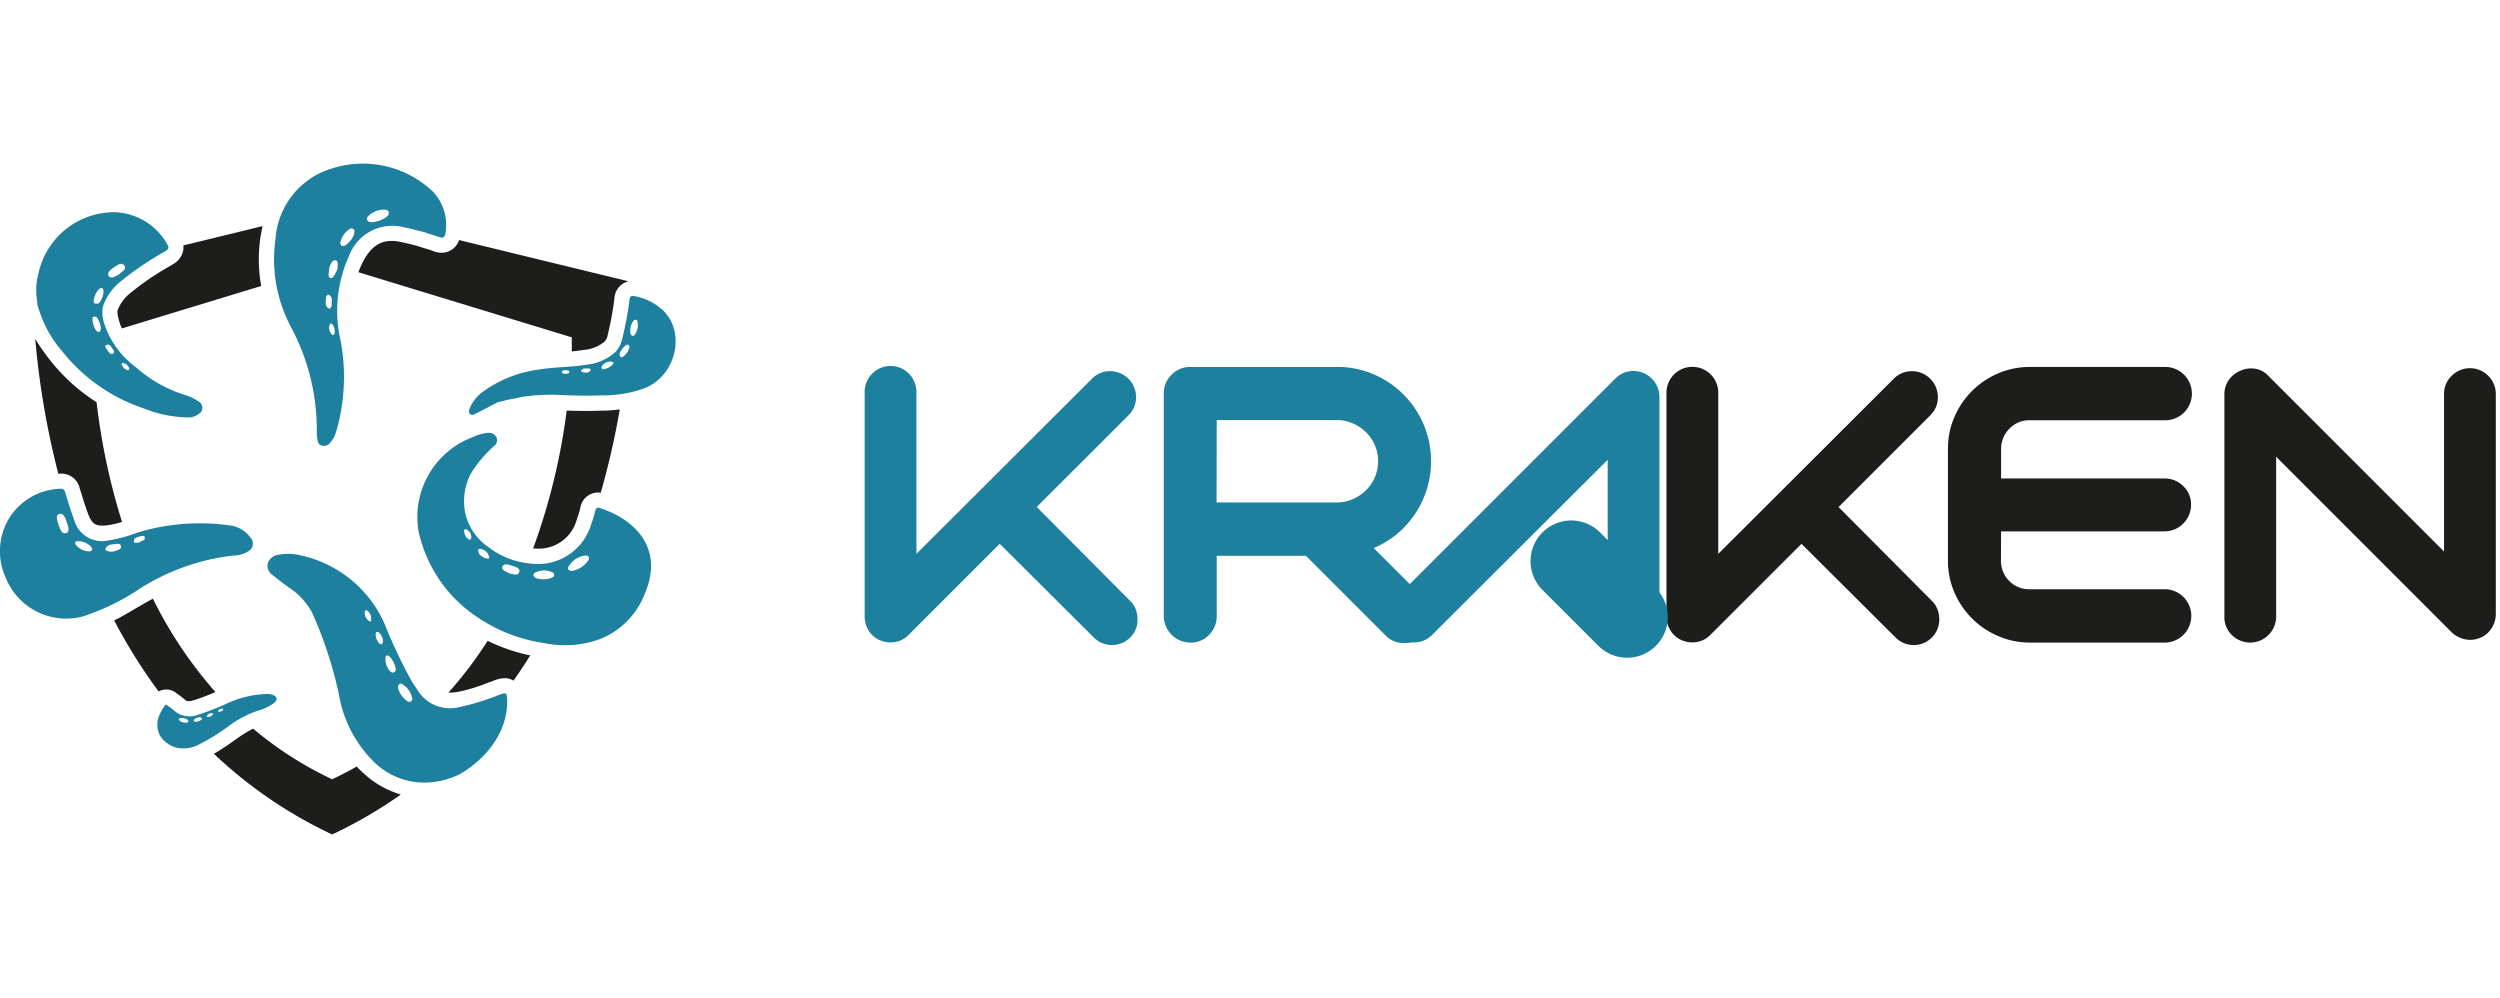 <svg xmlns="http://www.w3.org/2000/svg" xmlns:xlink="http://www.w3.org/1999/xlink" width="200.333" height="80" viewBox="0 0 200.333 80">
  <defs>
    <clipPath id="clip-path">
      <rect id="Rectangle_80239" data-name="Rectangle 80239" width="200" height="53.741" fill="none"/>
    </clipPath>
  </defs>
  <g id="img-research-project-h2020-kraken-grid" transform="translate(-114.667 -205)">
    <rect id="logo" width="200" height="80" transform="translate(115 205)" fill="none"/>
    <g id="kraken_logo" data-name="kraken logo" transform="translate(114.667 218.129)">
      <g id="Group_5933" data-name="Group 5933" transform="translate(0 0)" clip-path="url(#clip-path)">
        <path id="Path_67201" data-name="Path 67201" d="M49.752,10.179a1.891,1.891,0,0,1-.7-.145c-.165-.065-.355-.123-.559-.181l-.317-.1-.447-.14-.06-.015c-.421-.107-.82-.208-1.224-.29a3.424,3.424,0,0,0-.689-.078c-.634,0-1.563.179-2.344,1.732a7.558,7.558,0,0,0-.334.779l17.1,5.217v1.125c.339-.029.672-.065,1-.121a2.945,2.945,0,0,0,1.633-.67.967.967,0,0,0,.242-.513,24.968,24.968,0,0,0,.542-2.956,1.481,1.481,0,0,1,1.122-1.355L51.145,9.161a1.467,1.467,0,0,1-1.393,1.018" transform="translate(-14.359 -3.054)" fill="#1d1d1b"/>
        <path id="Path_67202" data-name="Path 67202" d="M16.828,52.262l-.44.242c-.279.157-.561.327-.837.483-.593.351-1.192.707-1.826,1.023A43.054,43.054,0,0,0,17.286,59.7a1.275,1.275,0,0,1,1.451.16,6.825,6.825,0,0,1,.7.537.347.347,0,0,0,.242.08,1.808,1.808,0,0,0,.483-.092,16.353,16.353,0,0,0,1.676-.639,34.046,34.046,0,0,1-5.011-7.483" transform="translate(-4.575 -17.421)" fill="#1d1d1b"/>
        <path id="Path_67203" data-name="Path 67203" d="M57.04,57.338A32.365,32.365,0,0,1,53.9,61.484h.119a3.663,3.663,0,0,0,.585-.049,12.426,12.426,0,0,0,2.281-.673c.222-.079.442-.159.663-.241a2.524,2.524,0,0,1,.856-.194,1.375,1.375,0,0,1,.711.2q.7-1,1.34-2.022a14.547,14.547,0,0,1-3.411-1.168" transform="translate(-17.965 -19.113)" fill="#1d1d1b"/>
        <path id="Path_67204" data-name="Path 67204" d="M6.3,31.83h0a1.51,1.51,0,0,1,1.5,1.19l.121.385c.181.587.355,1.141.559,1.681.3.777.6.912,1.132.912a3.2,3.2,0,0,0,.348-.021,6.672,6.672,0,0,0,1.229-.276A52.2,52.2,0,0,1,9.15,26.112,14.917,14.917,0,0,1,5.44,22.76a14.465,14.465,0,0,1-1.209-1.739A66.448,66.448,0,0,0,6.084,31.845h.067A.566.566,0,0,1,6.3,31.83" transform="translate(-1.41 -7.007)" fill="#1d1d1b"/>
        <path id="Path_67205" data-name="Path 67205" d="M25.751,7.484,19.4,9.032a1.408,1.408,0,0,1-.029.484,1.642,1.642,0,0,1-.8,1.021l-.331.2a21.594,21.594,0,0,0-3.195,2.2,3.2,3.2,0,0,0-.931,1.34,2.069,2.069,0,0,0,.1.651l.021.095a3.4,3.4,0,0,0,.242.66l11.16-3.4a12.042,12.042,0,0,1-.055-3.94c.055-.3.1-.581.167-.854" transform="translate(-4.706 -2.495)" fill="#1d1d1b"/>
        <path id="Path_67206" data-name="Path 67206" d="M37.928,71.668a8.632,8.632,0,0,1-.771-.743q-.951.542-1.969,1.023a28.841,28.841,0,0,1-6.332-4.056,9.91,9.91,0,0,0-1.241.752c-.153.1-.3.211-.455.319a15.852,15.852,0,0,1-1.451.943,36.013,36.013,0,0,0,9.479,6.465,36.3,36.3,0,0,0,5.5-3.2,7.6,7.6,0,0,1-2.757-1.5" transform="translate(-8.57 -22.631)" fill="#1d1d1b"/>
        <path id="Path_67207" data-name="Path 67207" d="M69.653,29.613c-.413.017-.832.024-1.282.024-.483,0-1.021,0-1.6-.031a50.884,50.884,0,0,1-2.694,11.061h.241a3.148,3.148,0,0,0,3.253-2.3l.046-.137a7.76,7.76,0,0,0,.242-.808,1.451,1.451,0,0,1,1.427-1.248,1.523,1.523,0,0,1,.213.017,64.354,64.354,0,0,0,1.526-6.673,12.851,12.851,0,0,1-1.371.1" transform="translate(-21.359 -9.838)" fill="#1d1d1b"/>
        <path id="Path_67208" data-name="Path 67208" d="M125.214,43.134a1.846,1.846,0,0,1,.443.685,2.3,2.3,0,0,1,.138.779,1.979,1.979,0,0,1-.581,1.451,2.058,2.058,0,0,1-2.911.018l-.019-.018-7.534-7.5-7.29,7.29A2,2,0,0,1,106,46.45a2.213,2.213,0,0,1-.793-.152,1.938,1.938,0,0,1-.945-.777,2.117,2.117,0,0,1-.334-1.144V26.445a2.075,2.075,0,1,1,4.148-.141c0,.047,0,.094,0,.141V39.352l14.063-14.029a2,2,0,0,1,1.465-.61,2.081,2.081,0,0,1,2.073,2.073,2,2,0,0,1-.61,1.465l-7.35,7.346Z" transform="translate(-34.64 -8.1)" fill="#1d809e"/>
        <path id="Path_67209" data-name="Path 67209" d="M160.684,42.9a2.205,2.205,0,0,1,.609,1.527,2.033,2.033,0,0,1-.609,1.495,1.992,1.992,0,0,1-.726.483,2.251,2.251,0,0,1-.776.138,2.335,2.335,0,0,1-.808-.138,1.962,1.962,0,0,1-.725-.483l-6.376-6.376h-7.145v4.821a2.088,2.088,0,0,1-.61,1.509,2.007,2.007,0,0,1-1.495.624,2.136,2.136,0,0,1-2.136-2.133V26.545a2.033,2.033,0,0,1,.61-1.495,2.08,2.08,0,0,1,1.526-.641h11.745A7.3,7.3,0,0,1,156.7,25a7.574,7.574,0,0,1,4.269,9.2,7.652,7.652,0,0,1-.945,1.983A7.407,7.407,0,0,1,158.57,37.8a7.61,7.61,0,0,1-1.86,1.127ZM144.118,35.27h9.641a3.15,3.15,0,0,0,1.265-.259,3.539,3.539,0,0,0,1.052-.7,3.286,3.286,0,0,0,.726-3.628,3.209,3.209,0,0,0-.726-1.053,3.5,3.5,0,0,0-1.052-.7,3.15,3.15,0,0,0-1.265-.259h-9.631Z" transform="translate(-46.629 -8.137)" fill="#1d809e"/>
        <path id="Path_67210" data-name="Path 67210" d="M221.59,43.168a1.847,1.847,0,0,1,.443.685,2.3,2.3,0,0,1,.138.779,2.049,2.049,0,0,1-3.51,1.451l-7.534-7.5-7.293,7.29a2,2,0,0,1-1.451.609,2.2,2.2,0,0,1-.793-.152,1.937,1.937,0,0,1-.945-.777,2.123,2.123,0,0,1-.337-1.144V26.479a2.075,2.075,0,0,1,4.151-.007V39.385L218.52,25.357a2,2,0,0,1,1.463-.61,2.081,2.081,0,0,1,2.075,2.073,2,2,0,0,1-.609,1.465L214.1,35.636Z" transform="translate(-66.769 -8.133)" fill="#1d1d1b"/>
        <path id="Path_67211" data-name="Path 67211" d="M238.389,39.907a2.263,2.263,0,0,0,.655,1.647,2.228,2.228,0,0,0,1.663.672H251.59A2.139,2.139,0,0,1,251.6,46.5H240.718a6.346,6.346,0,0,1-2.5-.5,6.624,6.624,0,0,1-3.545-3.488,6.346,6.346,0,0,1-.533-2.607V31a6.344,6.344,0,0,1,.533-2.607,6.627,6.627,0,0,1,3.523-3.479,6.339,6.339,0,0,1,2.523-.5H251.6a2.136,2.136,0,0,1,0,4.271H240.718a2.2,2.2,0,0,0-1.662.685A2.289,2.289,0,0,0,238.4,31v2.349h13.085a2.089,2.089,0,0,1,1.512.612,2.005,2.005,0,0,1,.626,1.495,2.135,2.135,0,0,1-2.138,2.133H238.4Z" transform="translate(-78.046 -8.137)" fill="#1d1d1b"/>
        <path id="Path_67212" data-name="Path 67212" d="M267.372,44.473V26.656a1.966,1.966,0,0,1,.351-1.144,2.1,2.1,0,0,1,.931-.747,2.019,2.019,0,0,1,.854-.183,1.8,1.8,0,0,1,1.4.611l14.065,14.063v-12.6a1.974,1.974,0,0,1,.61-1.48,2.068,2.068,0,0,1,3.538,1.48v17.6a2.091,2.091,0,0,1-.336,1.144,1.912,1.912,0,0,1-.945.779,2.1,2.1,0,0,1-.762.153,2.175,2.175,0,0,1-1.495-.609L271.52,31.658V44.477a2.083,2.083,0,0,1-3.539,1.478,1.977,1.977,0,0,1-.609-1.483" transform="translate(-89.124 -8.187)" fill="#1d1d1b"/>
        <path id="Path_67213" data-name="Path 67213" d="M184.442,44.8V32.017L170.38,46.045a2.005,2.005,0,0,1-1.465.61,2.026,2.026,0,0,1-1.937-1.3,2.249,2.249,0,0,1-.136-.777,2,2,0,0,1,.61-1.465l17.6-17.6a2,2,0,0,1,1.466-.609,2.213,2.213,0,0,1,.793.152,2.125,2.125,0,0,1,1.282,1.921V44.8a1.986,1.986,0,0,1-.612,1.48,2.068,2.068,0,0,1-3.539-1.48Z" transform="translate(-55.614 -8.302)" fill="#1d809e"/>
        <line id="Line_1711" data-name="Line 1711" x1="4.479" y1="4.479" transform="translate(125.907 31.837)" fill="none" stroke="#1d809e" stroke-linecap="round" stroke-width="6.52"/>
        <path id="Path_67214" data-name="Path 67214" d="M20.092,43a2.392,2.392,0,0,0-1.756-1.021A17.3,17.3,0,0,0,11,42.565a10.716,10.716,0,0,1-2.31.625,2.3,2.3,0,0,1-2.75-1.665c-.266-.7-.484-1.417-.7-2.131-.065-.208-.128-.365-.4-.343A5.012,5.012,0,0,0,.73,41.421,5.1,5.1,0,0,0,.467,46.2a5.222,5.222,0,0,0,6.146,3.091,18.292,18.292,0,0,0,4.6-2.239,17.762,17.762,0,0,1,7.443-2.644,2.339,2.339,0,0,0,1.192-.319A.689.689,0,0,0,20.092,43M5.3,42.6c-.407.133-.484-.407-.641-.726-.053-.29-.241-.691.085-.8s.484.309.585.6.322.817-.029.931m1.9,1.466a1.422,1.422,0,0,1-1.118-.518c-.094-.179-.033-.275,0-.288a1.409,1.409,0,0,1,1.255.484c.1.177.046.271-.137.322m2.049-.034A.9.9,0,0,1,8.5,43.99a.13.13,0,0,1-.027-.181c.15-.273.43-.287.689-.321.191-.025.483-.075.527.147.07.273-.233.309-.435.4m1.915-.665c-.186-.029-.421.1-.435-.092-.024-.283.263-.339.484-.406.143-.044.363-.095.384.075.044.319-.343.245-.433.423" transform="translate(0 -13.016)" fill="#1d809e"/>
        <path id="Path_67215" data-name="Path 67215" d="M45.7,2.261A8.139,8.139,0,0,0,36.479.81a6.37,6.37,0,0,0-3.427,5.215,11.561,11.561,0,0,0,1.221,7.014A17.458,17.458,0,0,1,36.36,21.6a2.772,2.772,0,0,0,.041.445c.032.242.111.484.4.542a.612.612,0,0,0,.643-.242,2.319,2.319,0,0,0,.453-.827,15.72,15.72,0,0,0,.391-7.256,10.7,10.7,0,0,1,.658-6.891,3.71,3.71,0,0,1,4.354-2.3c.621.131,1.233.3,1.853.447v.029c.321.1.651.184.967.307.407.162.527-.019.569-.392a3.868,3.868,0,0,0-.992-3.2M37.11,10.727c0-.131.109-.3.257-.206.317.194.145.537.2.779-.046.167-.131.358-.242.29-.339-.191-.244-.554-.23-.856Zm.68,2.857a.122.122,0,0,1-.2.1.764.764,0,0,1-.215-.755c.014-.1.087-.16.22-.1a.938.938,0,0,1,.181.761Zm0-4.685c-.092.119-.145.278-.329.242s-.15-.225-.141-.368.029-.329.041-.457a3.338,3.338,0,0,1,.177-.392c.067-.111.167-.22.312-.193.189.036.183.191.189.348a1.229,1.229,0,0,1-.271.827Zm1.548-3.2a1.971,1.971,0,0,1-.687.829.287.287,0,0,1-.317.015.274.274,0,0,1-.07-.3,1.718,1.718,0,0,1,.588-.915c.131-.109.281-.222.443-.1s.067.307.021.481ZM42.134,4c-.094.407-1.362.861-1.662.593a.242.242,0,0,1-.043-.339l.009-.011a1.741,1.741,0,0,1,1.483-.561c.147.056.254.123.191.319Z" transform="translate(-10.976 0)" fill="#1d809e"/>
        <path id="Path_67216" data-name="Path 67216" d="M72.013,17.129A4.51,4.51,0,0,0,69.669,15.9c-.3-.067-.4,0-.44.319a25.888,25.888,0,0,1-.583,3.1,2.179,2.179,0,0,1-.592,1.1,4.056,4.056,0,0,1-2.257.967c-1.229.208-2.479.172-3.708.375a9.838,9.838,0,0,0-4.577,1.773,3.156,3.156,0,0,0-1.045,1.253c-.073.172-.174.38-.017.544s.367.022.527-.058c.559-.278,1.108-.573,1.659-.863l.885-.22c.4-.08.8-.147,1.2-.242a17.559,17.559,0,0,1,2.389-.155l.777.031c1.052.043,2.1.063,3.144.019a9.452,9.452,0,0,0,3.5-.607c2.45-1.054,3.161-4.373,1.485-6.1m-7.607,4.837c-.065.169-.241.148-.391.136-.095-.032-.264-.025-.2-.157s.242-.138.409-.114c.087.024.227.037.186.145Zm1.71-.145c-.106.213-.319.205-.529.179-.082-.031-.264-.024-.218-.138.1-.241.365-.162.571-.183.094,0,.213.079.176.152Zm.968-.075c-.109-.046-.095-.147-.075-.242a.825.825,0,0,1,.851-.358.139.139,0,0,1,.083.153,1.357,1.357,0,0,1-.854.457Zm2.126-1.734a1.2,1.2,0,0,1-.505.725.152.152,0,0,1-.208,0c-.087-.079-.061-.183-.044-.3a1.717,1.717,0,0,1,.484-.609.169.169,0,0,1,.278.181Zm.467-1.074c-.043.082-.1.147-.211.123a.244.244,0,0,1-.167-.242,1.371,1.371,0,0,1,.193-.878c.058-.089.119-.186.242-.164s.147.128.153.241.012.242.012.3a1.55,1.55,0,0,1-.218.634Z" transform="translate(-18.789 -5.292)" fill="#1d809e"/>
        <path id="Path_67217" data-name="Path 67217" d="M64.812,38.358c-.273-.089-.353.015-.411.269a9.723,9.723,0,0,1-.327,1.071A4.447,4.447,0,0,1,59.19,42.8a6.337,6.337,0,0,1-3.333-1.315,4.464,4.464,0,0,1-1.867-2.745,4.826,4.826,0,0,1,.428-3.1,10,10,0,0,1,1.843-2.22A.586.586,0,0,0,56.5,32.7a.67.67,0,0,0-.741-.358,3.1,3.1,0,0,0-1.105.31,6.835,6.835,0,0,0-4.4,7.568,11.072,11.072,0,0,0,4.736,6.9,12.834,12.834,0,0,0,5.391,2.07,8.175,8.175,0,0,0,4.354-.312,6.34,6.34,0,0,0,3.611-3.565c1.659-3.763-.813-6.061-3.536-6.949M54.286,40.876a.809.809,0,0,1-.377-.7c0-.128.1-.155.193-.1a.727.727,0,0,1,.382.651c-.034.135-.1.22-.2.153m1.308,1.495c-.278-.126-.547-.278-.561-.615,0-.189.181-.14.295-.1a.771.771,0,0,1,.583.663c0,.16-.2.049-.317.049m2.717,1.149c-.121.319-.518.1-.791.073-.222-.162-.653-.242-.541-.539s.51-.157.774-.073.7.2.559.532Zm2.508.465a1.912,1.912,0,0,1-.994.031c-.184-.058-.343-.114-.353-.283s.162-.229.3-.28a1.6,1.6,0,0,1,1.084,0c.128.041.256.109.266.241.012.2-.174.237-.3.283Zm3.077-1.5A1.951,1.951,0,0,1,62.5,43.4c-.242-.041-.349-.174-.2-.394a1.8,1.8,0,0,1,1.267-.837c.267-.041.385.094.322.309Z" transform="translate(-16.713 -10.775)" fill="#1d809e"/>
        <path id="Path_67218" data-name="Path 67218" d="M17.367,20.985a3.909,3.909,0,0,0-1.149-.544,10.729,10.729,0,0,1-3.87-2.2,7.087,7.087,0,0,1-2.54-3.5,2.675,2.675,0,0,1-.1-1.393,4.408,4.408,0,0,1,1.282-1.881,24.641,24.641,0,0,1,3.7-2.523c.285-.172.327-.31.152-.583a5.027,5.027,0,0,0-4.172-2.549,6.22,6.22,0,0,0-6.143,4.932,5.29,5.29,0,0,0-.1,2.177,2.085,2.085,0,0,0,.1.59,1.977,1.977,0,0,0,.1.257A9.047,9.047,0,0,0,6.43,16.95,13.994,13.994,0,0,0,13,21.546a9.772,9.772,0,0,0,3.591.711,1.313,1.313,0,0,0,.786-.278.567.567,0,0,0-.009-.994m-6.8-10.739c.261-.189.646-.469.854-.155s-.269.513-.453.725c-.281.131-.631.38-.808.111s.167-.513.407-.682M9.342,12.019c.08-.077.179-.162.288-.123s.116.176.118.285a1.631,1.631,0,0,1-.345.9c-.029.072-.429.1-.448-.039a1.691,1.691,0,0,1,.387-1.028m.191,3.132c-.015.1-.015.242-.155.257-.1.017-.167-.056-.241-.129a1.788,1.788,0,0,1-.271-.967c0-.1.089-.123.227-.123.089,0,.169.116.189.172a1.676,1.676,0,0,1,.252.791m.967,2.007c-.22.092-.339-.143-.453-.3s-.242-.314-.065-.4c.242-.126.37.147.484.3.1.09.208.331.031.395Zm1.175,1.316a.673.673,0,0,1-.484-.53c.046-.036.061-.055.071-.053a.648.648,0,0,1,.547.445.106.106,0,0,1-.077.13.1.1,0,0,1-.059,0Z" transform="translate(-1.452 -1.937)" fill="#1d809e"/>
        <path id="Path_67219" data-name="Path 67219" d="M50.684,58.19a19.275,19.275,0,0,1-3.145.967,3.045,3.045,0,0,1-3.357-1.343c-.145-.242-.312-.464-.46-.7a38.934,38.934,0,0,1-2.177-4.6,9.579,9.579,0,0,0-6.717-5.508,4.043,4.043,0,0,0-1.778-.053,1.01,1.01,0,0,0-.878.689.9.9,0,0,0,.426.967c.418.341.853.665,1.291.985a5.477,5.477,0,0,1,1.857,2.043,32.8,32.8,0,0,1,2.133,6.531,9.835,9.835,0,0,0,2.99,5.563,5.763,5.763,0,0,0,4.6,1.432,6.456,6.456,0,0,0,2.138-.653c1.845-1.091,3.815-3.161,3.749-5.928-.037-.607-.08-.6-.67-.4M40.407,52.322a.764.764,0,0,1-.459-.8.118.118,0,0,1,.2-.089A.757.757,0,0,1,40.407,52.322Zm.869,1.8c-.163.058-.365-.345-.409-.462s-.091-.483.022-.515c.205-.068.363.241.453.443S41.442,54.059,41.275,54.119Zm1.013,2.252c-.2.119-.457-.227-.523-.379a1.5,1.5,0,0,1-.15-.9c.019-.053.114-.08.186-.065.184.039.484.551.545.755s.171.455-.056.585Zm1.383,2.31c-.191.153-.351-.019-.484-.133a1.748,1.748,0,0,1-.561-.868.33.33,0,0,1,.082-.358c.128-.1.257,0,.351.07a1.613,1.613,0,0,1,.619.825C43.725,58.374,43.831,58.555,43.672,58.681Z" transform="translate(-10.715 -15.628)" fill="#1d809e"/>
        <path id="Path_67220" data-name="Path 67220" d="M21.285,66.017a.862.862,0,0,1-.527-.111c-.056-.051-.133-.094-.117-.171s.107-.083.177-.087a.725.725,0,0,1,.52.15c.041.031.09.063.065.128a.138.138,0,0,1-.118.092m1.127-.208a.689.689,0,0,1-.527.123c-.082-.061-.058-.107-.024-.152a.348.348,0,0,1,.191-.136c.143-.036.293-.123.421.015.053.056,0,.114-.07.15Zm.518-.256c-.075-.02-.051-.09-.012-.126a.42.42,0,0,1,.423-.16c.061.019.032.09-.014.15a.468.468,0,0,1-.4.136m1.238-.54a.352.352,0,0,1-.355.121.066.066,0,0,1-.019-.091.068.068,0,0,1,.019-.018.382.382,0,0,1,.353-.123c.036.007.039.077,0,.111m4.3-.933c-.029-.167-.169-.242-.319-.293a1.231,1.231,0,0,0-.425-.068,8.292,8.292,0,0,0-3.292.793,20.514,20.514,0,0,1-2.191.852,1.9,1.9,0,0,1-1.858-.213,5.318,5.318,0,0,0-.677-.517c-.1-.114-.152-.031-.205.043a3.133,3.133,0,0,0-.382.673,1.842,1.842,0,0,0,.039,1.744,2.225,2.225,0,0,0,1.468.967,2.7,2.7,0,0,0,1.71-.336,15.473,15.473,0,0,0,2.325-1.451,8.575,8.575,0,0,1,2.356-1.229,3.918,3.918,0,0,0,1.226-.581c.131-.109.257-.215.227-.385" transform="translate(-6.306 -21.24)" fill="#1d809e"/>
      </g>
    </g>
  </g>
</svg>
